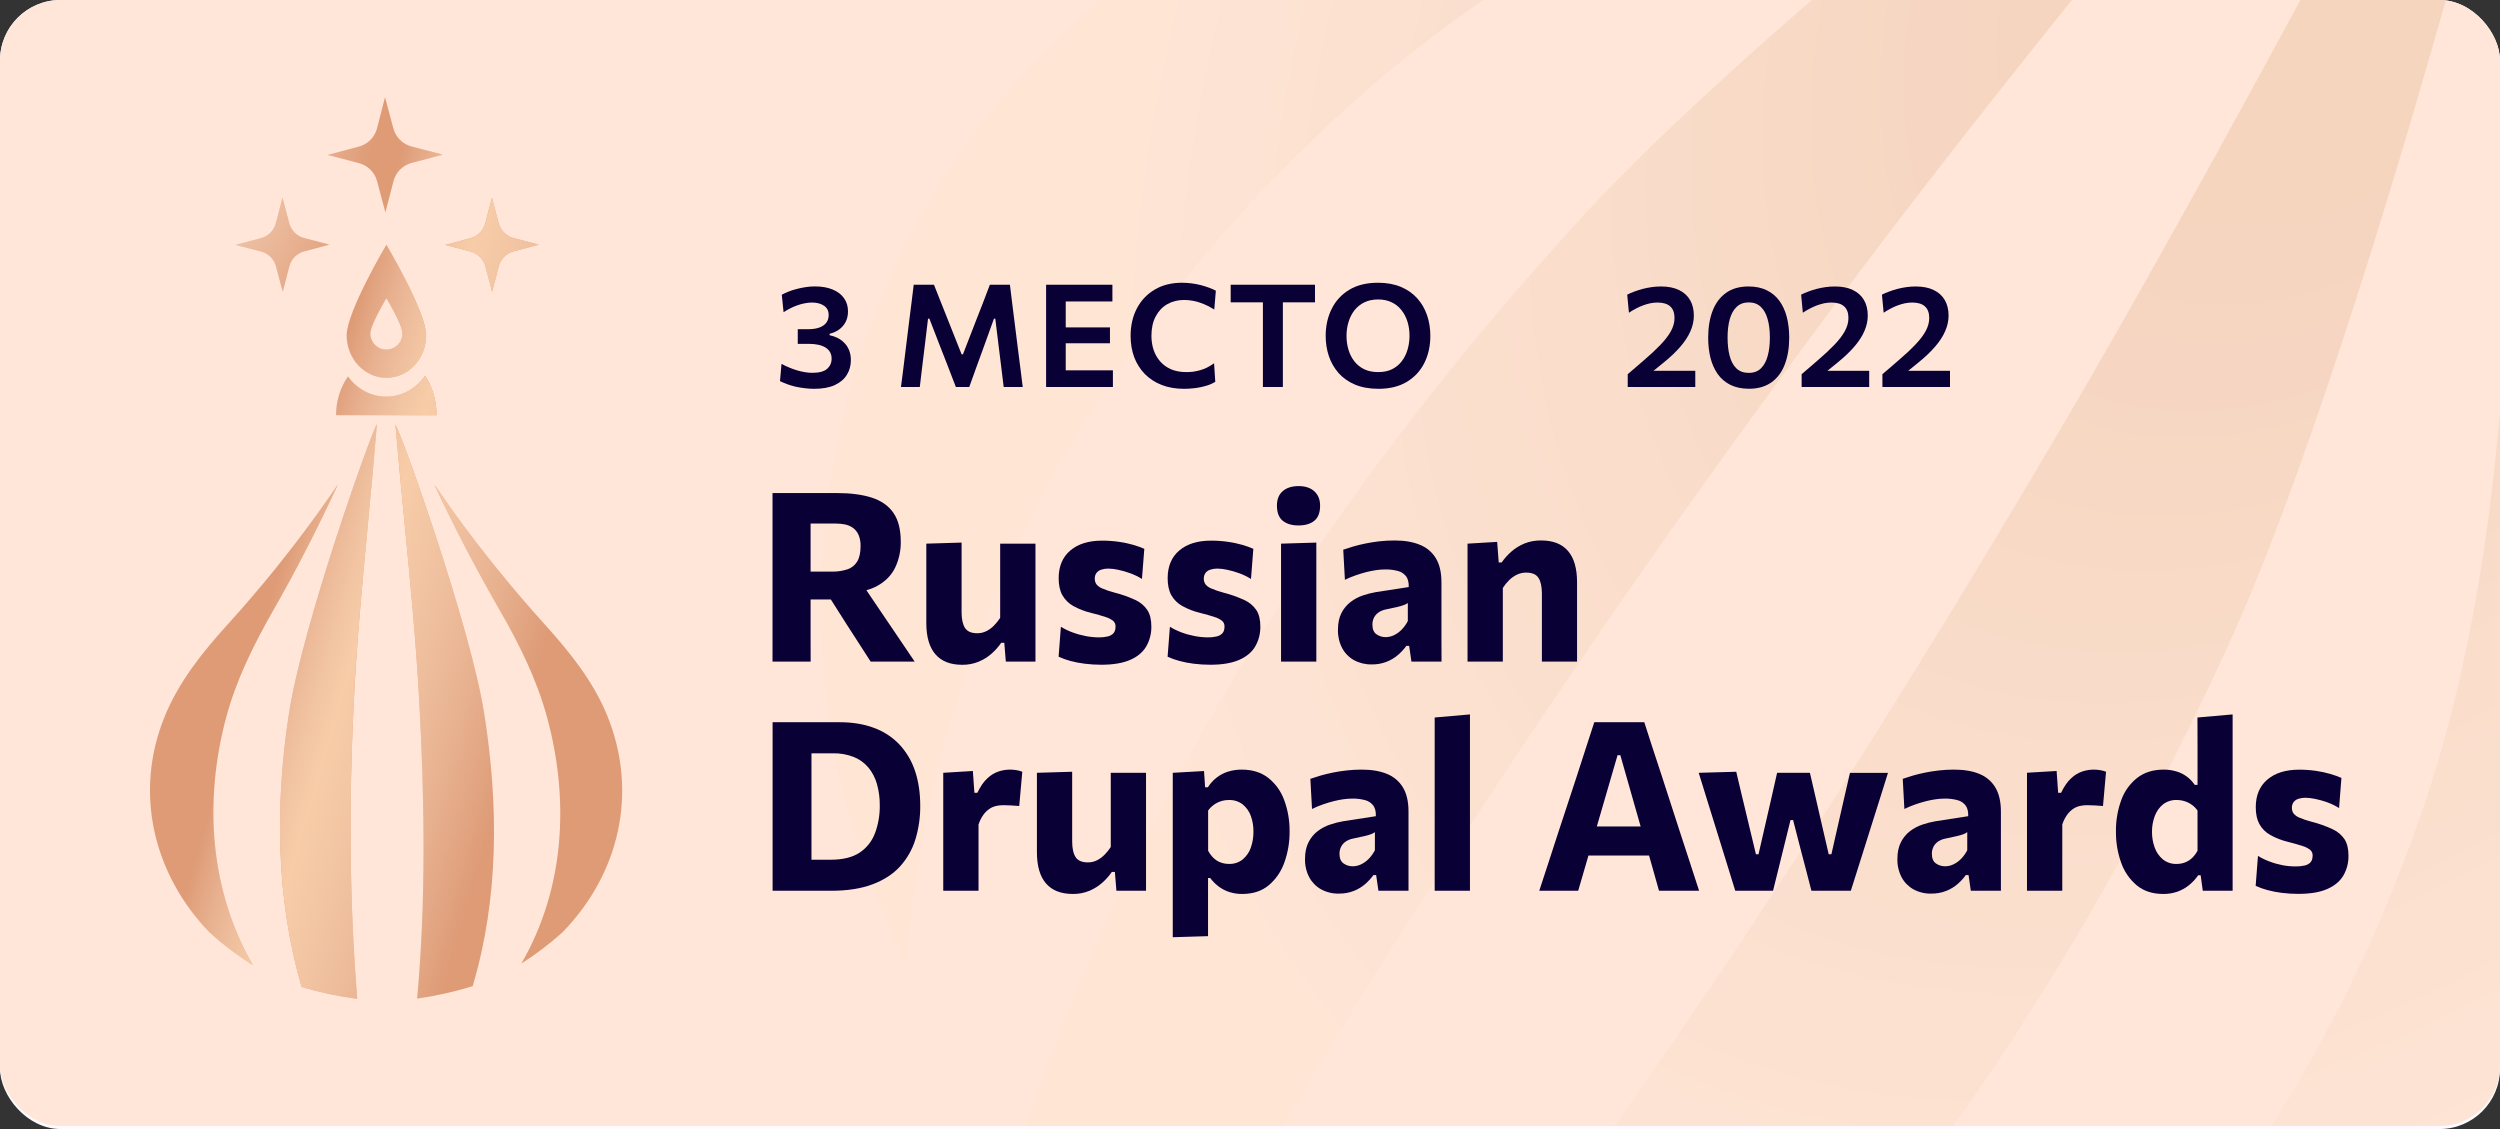<svg width="124" height="56" viewBox="0 0 124 56" fill="none" xmlns="http://www.w3.org/2000/svg">
  <rect x="0" y="0" width="124" height="56" fill="#333333" stroke="none"/>
  <g clip-path="url(#clip0_794_571)">
    <rect width="124" height="56" rx="3" fill="#FAFAFF"/>
    <g clip-path="url(#clip1_794_571)">
      <rect y="-0.151" width="124" height="56" rx="3" fill="#FFE6D8"/>
      <path fill-rule="evenodd" clip-rule="evenodd" d="M50.538 56.958C52.925 59.85 55.539 62.546 58.355 65.021C67.79 48.092 78.539 31.923 90.053 16.393C97.122 6.848 104.648 -2.375 112.174 -11.599L112.174 -11.6C116.326 -16.688 120.478 -21.776 124.553 -26.919C122.416 -25.946 90.251 -2.114 78.38 10.863C66.189 24.175 56.09 39.548 50.538 56.958ZM41.459 37.938C42.334 41.375 43.501 44.73 44.948 47.967C46.169 30.823 54.986 15.755 67.573 4.669C73.383 -0.454 80.161 -4.335 87.151 -7.802C95.506 -11.941 103.639 -16.499 111.614 -21.34C109.421 -20.471 107.222 -19.621 105.017 -18.79C96.293 -15.569 87.4 -12.829 78.377 -10.581C71.028 -8.773 63.849 -6.521 57.609 -2.279C44.391 6.711 38.592 22.169 41.459 37.938ZM78.637 75.644C75.052 74.563 71.559 73.199 68.191 71.564C80.371 56.503 90.951 40.24 100.819 23.626C107 13.23 112.738 2.556 118.476 -8.118L118.476 -8.118L118.476 -8.119C121.473 -13.694 124.47 -19.269 127.53 -24.804C127.45 -22.456 117.766 16.326 110.407 32.264C102.849 48.645 92.71 64.004 78.637 75.644ZM89.073 77.297C92.463 77.374 95.854 77.176 99.212 76.707C115.094 73.375 126.954 62.067 130.267 46.388C131.814 39.105 131.143 31.593 130.053 24.159C128.712 14.951 127.851 5.68 127.474 -3.618C127.406 -5.976 127.355 -8.335 127.321 -10.694C125.917 -1.468 124.898 7.795 124.262 17.093C123.735 24.829 122.725 32.542 120.268 39.838C114.916 55.731 104.509 69.746 89.073 77.297Z" fill="url(#paint0_radial_794_571)" fill-opacity="0.8"/>
      <path d="M40.205 31.508V29.732H41.209L42.009 30.992C42.193 31.278 42.382 31.571 42.577 31.872C42.772 32.172 42.974 32.487 43.185 32.816H45.368C45.224 32.6 45.057 32.354 44.868 32.076C44.678 31.798 44.484 31.511 44.286 31.215C44.087 30.919 43.899 30.643 43.723 30.385L42.974 29.274C43.151 29.227 43.323 29.16 43.486 29.075C43.902 28.852 44.205 28.549 44.394 28.165C44.587 27.762 44.685 27.319 44.678 26.872C44.678 26.265 44.556 25.787 44.312 25.436C44.069 25.086 43.712 24.835 43.241 24.683C42.771 24.531 42.197 24.456 41.518 24.456H38.317V32.816H40.208L40.205 31.508ZM41.455 25.968C41.603 25.968 41.751 25.982 41.896 26.009C42.039 26.035 42.174 26.091 42.294 26.173C42.417 26.26 42.515 26.378 42.578 26.515C42.655 26.697 42.691 26.894 42.684 27.092C42.684 27.412 42.629 27.664 42.519 27.848C42.41 28.032 42.239 28.17 42.037 28.238C41.783 28.32 41.517 28.359 41.249 28.352H40.205V25.968H41.455Z" fill="#090035"/>
      <path d="M49.609 28.169V30.646C49.518 30.784 49.414 30.912 49.299 31.03C49.19 31.143 49.062 31.236 48.922 31.305C48.782 31.375 48.629 31.41 48.474 31.409C48.181 31.409 47.978 31.322 47.865 31.147C47.752 30.973 47.696 30.716 47.695 30.377V26.912L45.945 26.965V30.898C45.945 31.586 46.095 32.104 46.396 32.452C46.696 32.8 47.139 32.974 47.724 32.974C48.006 32.978 48.286 32.925 48.546 32.818C48.782 32.72 48.999 32.583 49.19 32.414C49.368 32.256 49.526 32.078 49.661 31.883H49.813L49.889 32.816H51.359V26.965H49.609V28.169Z" fill="#090035"/>
      <path d="M56.314 29.758C55.981 29.604 55.634 29.482 55.278 29.392C55.068 29.338 54.863 29.269 54.664 29.184C54.551 29.14 54.452 29.067 54.377 28.973C54.325 28.893 54.299 28.8 54.301 28.706C54.296 28.601 54.327 28.497 54.389 28.413C54.452 28.336 54.537 28.279 54.632 28.252C54.742 28.218 54.857 28.201 54.973 28.202C55.133 28.205 55.293 28.224 55.45 28.259C55.656 28.301 55.858 28.359 56.056 28.432C56.261 28.505 56.457 28.601 56.641 28.716L56.758 27.222C56.58 27.145 56.397 27.079 56.211 27.025C55.974 26.957 55.733 26.906 55.489 26.873C55.214 26.834 54.936 26.815 54.658 26.816C53.995 26.816 53.471 26.979 53.087 27.305C52.702 27.632 52.51 28.09 52.51 28.68C52.51 29.021 52.571 29.301 52.692 29.519C52.819 29.744 53.005 29.929 53.23 30.055C53.506 30.208 53.801 30.323 54.108 30.396C54.416 30.474 54.659 30.544 54.836 30.604C54.975 30.644 55.104 30.711 55.217 30.8C55.254 30.835 55.283 30.876 55.303 30.923C55.323 30.97 55.332 31.02 55.331 31.07C55.331 31.222 55.295 31.336 55.225 31.412C55.146 31.493 55.044 31.548 54.932 31.57C54.794 31.601 54.653 31.616 54.511 31.614C54.29 31.613 54.07 31.592 53.853 31.549C53.629 31.507 53.41 31.447 53.197 31.367C52.996 31.293 52.803 31.2 52.62 31.088L52.507 32.572C52.691 32.658 52.883 32.727 53.08 32.78C53.317 32.844 53.557 32.891 53.8 32.92C54.074 32.955 54.35 32.971 54.626 32.971C55.211 32.971 55.686 32.891 56.051 32.733C56.416 32.575 56.683 32.352 56.852 32.065C57.026 31.763 57.114 31.419 57.107 31.071C57.107 30.734 57.041 30.465 56.91 30.262C56.762 30.042 56.556 29.868 56.314 29.758Z" fill="#090035"/>
      <path d="M60.338 31.57C60.2 31.601 60.059 31.616 59.917 31.614C59.696 31.613 59.476 31.592 59.259 31.549C59.035 31.507 58.816 31.447 58.603 31.367C58.403 31.293 58.21 31.2 58.027 31.088L57.913 32.572C58.098 32.658 58.29 32.727 58.487 32.78C58.723 32.844 58.964 32.891 59.206 32.92C59.48 32.955 59.756 32.971 60.032 32.971C60.617 32.971 61.093 32.891 61.457 32.733C61.822 32.575 62.089 32.352 62.258 32.065C62.432 31.763 62.52 31.419 62.513 31.071C62.513 30.734 62.448 30.465 62.317 30.262C62.167 30.042 61.96 29.869 61.717 29.761C61.384 29.607 61.037 29.484 60.681 29.394C60.472 29.34 60.267 29.269 60.069 29.184C59.957 29.14 59.859 29.067 59.785 28.973C59.733 28.893 59.707 28.8 59.709 28.706C59.704 28.601 59.735 28.497 59.797 28.413C59.86 28.335 59.945 28.279 60.04 28.252C60.151 28.218 60.266 28.201 60.381 28.202C60.541 28.205 60.701 28.224 60.858 28.259C61.064 28.301 61.267 28.359 61.464 28.432C61.669 28.505 61.865 28.601 62.049 28.716L62.166 27.222C61.988 27.145 61.805 27.079 61.619 27.025C61.381 26.957 61.139 26.906 60.894 26.873C60.619 26.834 60.341 26.815 60.063 26.816C59.4 26.816 58.876 26.979 58.492 27.305C58.108 27.632 57.916 28.09 57.916 28.68C57.916 29.021 57.976 29.301 58.097 29.519C58.224 29.744 58.41 29.929 58.636 30.055C58.911 30.208 59.207 30.323 59.513 30.396C59.821 30.474 60.064 30.544 60.242 30.604C60.38 30.644 60.51 30.711 60.622 30.8C60.66 30.835 60.689 30.876 60.709 30.923C60.728 30.97 60.737 31.02 60.736 31.07C60.736 31.222 60.701 31.336 60.63 31.412C60.551 31.493 60.45 31.548 60.338 31.57Z" fill="#090035"/>
      <path d="M63.54 27.788V32.816H65.29V26.912L63.54 26.965V27.788Z" fill="#090035"/>
      <path d="M63.625 25.83C63.818 25.985 64.077 26.062 64.4 26.062C64.736 26.062 65 25.985 65.19 25.83C65.381 25.676 65.477 25.425 65.477 25.077C65.477 24.78 65.382 24.544 65.193 24.371C65.004 24.197 64.744 24.11 64.412 24.11C64.081 24.11 63.818 24.193 63.625 24.359C63.432 24.525 63.336 24.764 63.336 25.077C63.336 25.425 63.432 25.676 63.625 25.83Z" fill="#090035"/>
      <path d="M71.496 31.81V28.887C71.496 28.394 71.404 27.996 71.221 27.693C71.037 27.387 70.757 27.151 70.425 27.021C70.08 26.878 69.664 26.807 69.176 26.808C68.925 26.807 68.674 26.821 68.424 26.848C68.18 26.876 67.949 26.912 67.731 26.957C67.512 27.002 67.309 27.052 67.122 27.106C66.935 27.162 66.769 27.215 66.625 27.265L66.707 28.759C66.884 28.672 67.067 28.596 67.254 28.532C67.435 28.469 67.611 28.416 67.781 28.373C67.942 28.332 68.105 28.3 68.269 28.276C68.413 28.256 68.557 28.245 68.702 28.244C68.917 28.24 69.13 28.266 69.337 28.321C69.499 28.361 69.642 28.455 69.744 28.587C69.838 28.715 69.88 28.891 69.873 29.118L68.247 29.368C68.027 29.406 67.811 29.461 67.6 29.533C67.381 29.606 67.176 29.715 66.992 29.855C66.801 30.001 66.646 30.189 66.537 30.403C66.421 30.628 66.362 30.907 66.362 31.238C66.354 31.555 66.426 31.868 66.573 32.149C66.707 32.399 66.91 32.605 67.158 32.744C67.427 32.889 67.73 32.962 68.036 32.955C68.521 32.965 68.993 32.792 69.358 32.471C69.507 32.341 69.64 32.194 69.756 32.034H69.894L70.007 32.814H71.5L71.496 31.81ZM69.828 30.804C69.748 30.96 69.645 31.104 69.523 31.23C69.413 31.343 69.285 31.436 69.143 31.505C69.015 31.567 68.875 31.601 68.733 31.602C68.569 31.604 68.408 31.555 68.274 31.461C68.139 31.367 68.072 31.209 68.072 30.986C68.069 30.859 68.098 30.733 68.157 30.62C68.213 30.517 68.295 30.429 68.394 30.365C68.504 30.295 68.628 30.247 68.756 30.224C69.002 30.173 69.194 30.131 69.333 30.098C69.44 30.075 69.546 30.043 69.649 30.004C69.712 29.98 69.772 29.947 69.828 29.908V30.804Z" fill="#090035"/>
      <path d="M76.478 30.377V32.816H78.222V28.876C78.222 28.189 78.071 27.672 77.771 27.326C77.471 26.979 77.028 26.806 76.443 26.807C76.157 26.802 75.874 26.853 75.609 26.959C75.373 27.056 75.154 27.192 74.962 27.361C74.781 27.52 74.62 27.7 74.482 27.897H74.336L74.26 26.877L72.79 26.965V32.816H74.54V29.163C74.629 29.024 74.733 28.895 74.85 28.779C74.963 28.667 75.094 28.574 75.237 28.504C75.381 28.435 75.539 28.4 75.699 28.401C75.992 28.401 76.195 28.488 76.308 28.662C76.421 28.836 76.477 29.095 76.478 29.439V30.377Z" fill="#090035"/>
      <path d="M44.592 36.907C44.24 36.544 43.81 36.268 43.336 36.098C42.841 35.914 42.275 35.822 41.639 35.822H38.321V44.182H41.214C42.03 44.182 42.72 44.075 43.286 43.859C43.852 43.644 44.307 43.346 44.652 42.963C44.999 42.577 45.257 42.12 45.407 41.623C45.569 41.088 45.648 40.532 45.644 39.973C45.644 39.313 45.554 38.725 45.375 38.209C45.211 37.723 44.944 37.279 44.592 36.907ZM43.399 41.327C43.254 41.721 42.987 42.059 42.637 42.291C42.283 42.525 41.807 42.642 41.206 42.642H40.249V37.364H41.308C41.666 37.355 42.022 37.418 42.355 37.549C42.635 37.663 42.884 37.844 43.078 38.076C43.273 38.317 43.417 38.595 43.499 38.894C43.594 39.238 43.641 39.593 43.637 39.949C43.643 40.419 43.563 40.886 43.401 41.327H43.399Z" fill="#090035"/>
      <path d="M50.091 38.173C49.905 38.174 49.719 38.204 49.541 38.261C49.332 38.33 49.14 38.445 48.98 38.598C48.796 38.764 48.629 39.005 48.477 39.322H48.33L48.254 38.241L46.785 38.331V44.182H48.535V40.893C48.592 40.719 48.675 40.555 48.781 40.406C48.864 40.291 48.967 40.192 49.085 40.113C49.188 40.046 49.302 39.998 49.422 39.972C49.532 39.949 49.645 39.938 49.758 39.937C49.894 39.937 50.023 39.941 50.144 39.949C50.265 39.956 50.402 39.966 50.554 39.978L50.706 38.278C50.605 38.238 50.5 38.211 50.393 38.196C50.293 38.181 50.192 38.173 50.091 38.173Z" fill="#090035"/>
      <path d="M55.094 39.536V42.013C55.004 42.15 54.9 42.279 54.784 42.397C54.675 42.509 54.547 42.603 54.407 42.672C54.268 42.741 54.114 42.776 53.959 42.775C53.666 42.775 53.464 42.688 53.351 42.514C53.238 42.34 53.181 42.083 53.18 41.743V38.279L51.431 38.331V42.265C51.431 42.953 51.581 43.471 51.881 43.818C52.181 44.166 52.624 44.34 53.21 44.34C53.492 44.344 53.771 44.292 54.032 44.185C54.267 44.086 54.485 43.95 54.676 43.78C54.853 43.623 55.011 43.445 55.147 43.249H55.298L55.374 44.182H56.843V38.331H55.094V39.536Z" fill="#090035"/>
      <path d="M62.898 38.577C62.547 38.308 62.114 38.173 61.599 38.173C61.363 38.17 61.128 38.205 60.902 38.275C60.698 38.341 60.507 38.442 60.338 38.574C60.17 38.706 60.027 38.866 59.913 39.047H59.773L59.72 38.243L58.169 38.331V46.486L59.919 46.433V43.549H60.025C60.145 43.708 60.287 43.85 60.446 43.971C60.605 44.09 60.782 44.182 60.97 44.243C61.179 44.31 61.397 44.343 61.617 44.34C62.147 44.34 62.586 44.196 62.933 43.907C63.289 43.604 63.557 43.211 63.708 42.769C63.881 42.282 63.968 41.768 63.963 41.251C63.971 40.715 63.88 40.182 63.694 39.679C63.537 39.245 63.261 38.863 62.898 38.577ZM62.046 42.033C61.968 42.262 61.829 42.466 61.645 42.622C61.451 42.779 61.206 42.86 60.957 42.85C60.806 42.852 60.656 42.824 60.515 42.767C60.388 42.715 60.272 42.638 60.175 42.54C60.074 42.438 59.989 42.321 59.923 42.194V40.203C60 40.095 60.094 40 60.201 39.922C60.308 39.844 60.427 39.783 60.552 39.742C60.681 39.701 60.815 39.68 60.95 39.681C61.197 39.671 61.44 39.748 61.637 39.898C61.823 40.049 61.964 40.249 62.044 40.476C62.133 40.728 62.176 40.995 62.17 41.263C62.173 41.525 62.13 41.785 62.044 42.033H62.046Z" fill="#090035"/>
      <path d="M68.795 38.386C68.45 38.244 68.034 38.173 67.546 38.173C67.295 38.172 67.044 38.186 66.794 38.214C66.55 38.241 66.319 38.277 66.1 38.322C65.882 38.367 65.679 38.417 65.492 38.471C65.302 38.527 65.136 38.58 64.994 38.63L65.076 40.125C65.254 40.038 65.436 39.962 65.623 39.897C65.805 39.834 65.98 39.782 66.15 39.738C66.311 39.697 66.474 39.665 66.639 39.642C66.782 39.621 66.927 39.611 67.072 39.61C67.286 39.606 67.499 39.631 67.707 39.686C67.868 39.726 68.011 39.82 68.113 39.952C68.207 40.08 68.25 40.257 68.242 40.483L66.615 40.735C66.395 40.773 66.179 40.828 65.969 40.9C65.749 40.973 65.544 41.082 65.36 41.221C65.169 41.368 65.014 41.556 64.906 41.77C64.788 41.995 64.729 42.273 64.729 42.605C64.721 42.922 64.794 43.235 64.94 43.516C65.075 43.766 65.279 43.973 65.527 44.111C65.796 44.257 66.098 44.33 66.404 44.322C66.662 44.327 66.917 44.281 67.157 44.187C67.365 44.105 67.557 43.986 67.725 43.839C67.873 43.709 68.007 43.562 68.122 43.402H68.257L68.37 44.182H69.862V40.256C69.862 39.763 69.771 39.365 69.588 39.061C69.405 38.755 69.126 38.518 68.795 38.386ZM68.195 42.171C68.115 42.327 68.013 42.47 67.891 42.596C67.781 42.71 67.653 42.803 67.511 42.871C67.383 42.934 67.243 42.967 67.101 42.968C66.937 42.971 66.776 42.922 66.642 42.828C66.507 42.734 66.439 42.575 66.439 42.353C66.436 42.225 66.466 42.099 66.525 41.986C66.581 41.883 66.662 41.795 66.761 41.731C66.872 41.661 66.996 41.614 67.124 41.591C67.37 41.54 67.562 41.498 67.701 41.465C67.808 41.441 67.914 41.41 68.017 41.371C68.08 41.346 68.14 41.314 68.195 41.274V42.171Z" fill="#090035"/>
      <path d="M71.16 36.98V44.182H72.91V35.435L71.16 35.588V36.98Z" fill="#090035"/>
      <path d="M83.354 41.356L82.424 38.484C82.256 37.975 82.105 37.514 81.969 37.1C81.834 36.686 81.696 36.26 81.557 35.822H79.077C78.94 36.244 78.804 36.663 78.668 37.079C78.532 37.495 78.38 37.964 78.214 38.484L77.271 41.35C77.127 41.796 76.974 42.267 76.812 42.763C76.65 43.26 76.495 43.733 76.347 44.182H78.278L78.679 42.807C78.716 42.682 78.751 42.558 78.787 42.435H81.793C81.828 42.559 81.864 42.685 81.901 42.813C82.033 43.281 82.162 43.737 82.287 44.182H84.275L83.82 42.781C83.661 42.292 83.505 41.817 83.354 41.356ZM80.369 37.458L81.376 40.993H79.202L80.23 37.458H80.369Z" fill="#090035"/>
      <path d="M91.484 39.527C91.385 39.961 91.291 40.375 91.201 40.77L90.838 42.37H90.703L90.34 40.799C90.246 40.393 90.151 39.98 90.056 39.559C89.96 39.139 89.865 38.73 89.772 38.331H88.144C88.051 38.753 87.958 39.167 87.864 39.574C87.77 39.981 87.675 40.393 87.58 40.811L87.223 42.37H87.094L86.726 40.834C86.628 40.424 86.526 39.997 86.419 39.554C86.311 39.11 86.211 38.685 86.117 38.279L84.256 38.331C84.393 38.769 84.526 39.201 84.657 39.627C84.787 40.053 84.921 40.483 85.058 40.916L85.38 41.954C85.497 42.333 85.613 42.708 85.728 43.077C85.843 43.447 85.957 43.815 86.069 44.182H87.943C88.029 43.83 88.119 43.468 88.212 43.095C88.306 42.721 88.394 42.365 88.476 42.025L88.809 40.676H88.938L89.279 42.001C89.368 42.345 89.463 42.706 89.563 43.086C89.662 43.465 89.757 43.83 89.847 44.182H91.801C91.918 43.818 92.035 43.449 92.152 43.074C92.27 42.7 92.389 42.322 92.509 41.943L92.831 40.919C92.967 40.489 93.103 40.059 93.238 39.629C93.373 39.2 93.508 38.767 93.644 38.333H91.759C91.676 38.696 91.584 39.094 91.484 39.527Z" fill="#090035"/>
      <path d="M98.177 38.386C97.832 38.244 97.415 38.173 96.927 38.173C96.676 38.172 96.425 38.186 96.175 38.214C95.931 38.241 95.7 38.277 95.482 38.322C95.264 38.367 95.061 38.417 94.873 38.471C94.686 38.527 94.52 38.58 94.376 38.63L94.457 40.125C94.635 40.038 94.818 39.962 95.005 39.897C95.186 39.834 95.361 39.782 95.531 39.738C95.692 39.697 95.856 39.665 96.02 39.642C96.164 39.621 96.308 39.611 96.453 39.61C96.667 39.606 96.881 39.631 97.088 39.686C97.25 39.726 97.393 39.82 97.495 39.952C97.588 40.08 97.631 40.257 97.624 40.483L95.996 40.735C95.777 40.773 95.561 40.828 95.35 40.9C95.131 40.973 94.925 41.082 94.741 41.221C94.551 41.368 94.396 41.556 94.287 41.77C94.17 41.995 94.111 42.273 94.111 42.605C94.103 42.922 94.175 43.235 94.322 43.516C94.456 43.766 94.659 43.972 94.907 44.111C95.176 44.257 95.479 44.33 95.785 44.322C96.042 44.327 96.297 44.281 96.537 44.187C96.746 44.105 96.939 43.987 97.107 43.839C97.256 43.709 97.389 43.562 97.505 43.402H97.64L97.753 44.182H99.245V40.256C99.245 39.763 99.153 39.365 98.97 39.061C98.787 38.755 98.508 38.518 98.177 38.386ZM97.576 42.171C97.497 42.327 97.394 42.47 97.273 42.596C97.163 42.71 97.034 42.803 96.892 42.871C96.764 42.934 96.625 42.967 96.483 42.968C96.319 42.971 96.158 42.922 96.023 42.828C95.889 42.734 95.821 42.575 95.821 42.353C95.818 42.225 95.847 42.099 95.906 41.986C95.963 41.883 96.044 41.795 96.143 41.731C96.254 41.661 96.377 41.614 96.506 41.591C96.752 41.54 96.944 41.498 97.082 41.465C97.19 41.441 97.295 41.41 97.398 41.371C97.462 41.346 97.522 41.314 97.576 41.274V42.171Z" fill="#090035"/>
      <path d="M103.845 38.173C103.659 38.174 103.474 38.204 103.296 38.261C103.086 38.33 102.894 38.445 102.734 38.598C102.55 38.764 102.382 39.005 102.23 39.322H102.084L102.008 38.241L100.539 38.328V44.182H102.289V40.893C102.346 40.719 102.429 40.555 102.535 40.406C102.618 40.291 102.721 40.192 102.839 40.113C102.942 40.046 103.056 39.998 103.176 39.972C103.287 39.949 103.399 39.938 103.512 39.937C103.648 39.937 103.777 39.941 103.898 39.949C104.019 39.957 104.156 39.966 104.308 39.978L104.46 38.278C104.359 38.238 104.254 38.211 104.147 38.196C104.047 38.181 103.946 38.173 103.845 38.173Z" fill="#090035"/>
      <path d="M108.998 36.986V38.929H108.857C108.644 38.609 108.325 38.374 107.956 38.264C107.749 38.202 107.534 38.171 107.318 38.173C106.799 38.173 106.364 38.308 106.012 38.577C105.649 38.862 105.373 39.244 105.217 39.679C105.033 40.182 104.943 40.715 104.951 41.251C104.946 41.768 105.031 42.281 105.202 42.769C105.352 43.211 105.619 43.605 105.975 43.907C106.322 44.196 106.763 44.34 107.297 44.34C107.531 44.343 107.764 44.306 107.985 44.232C108.193 44.16 108.386 44.054 108.558 43.918C108.739 43.774 108.898 43.604 109.03 43.414H109.152L109.258 44.182H110.738V35.435L108.994 35.588L108.998 36.986ZM108.998 42.195C108.931 42.322 108.845 42.439 108.743 42.541C108.644 42.638 108.527 42.715 108.398 42.768C108.26 42.825 108.111 42.853 107.962 42.851C107.713 42.861 107.469 42.78 107.275 42.623C107.09 42.466 106.95 42.263 106.871 42.034C106.782 41.787 106.737 41.526 106.739 41.263C106.736 40.994 106.783 40.727 106.877 40.475C106.958 40.249 107.1 40.049 107.286 39.897C107.481 39.748 107.722 39.671 107.968 39.68C108.102 39.68 108.237 39.701 108.365 39.742C108.492 39.782 108.612 39.842 108.719 39.921C108.827 39.999 108.921 40.094 108.997 40.202L108.998 42.195Z" fill="#090035"/>
      <path d="M116.289 41.626C116.139 41.407 115.931 41.233 115.689 41.125C115.355 40.971 115.009 40.848 114.653 40.758C114.443 40.705 114.238 40.635 114.038 40.55C113.927 40.506 113.829 40.433 113.754 40.339C113.703 40.26 113.676 40.167 113.678 40.073C113.673 39.968 113.704 39.864 113.766 39.78C113.829 39.702 113.914 39.646 114.009 39.618C114.119 39.584 114.234 39.567 114.35 39.568C114.51 39.572 114.67 39.591 114.827 39.625C115.033 39.666 115.235 39.723 115.433 39.795C115.637 39.869 115.833 39.964 116.018 40.08L116.135 38.585C115.957 38.508 115.774 38.442 115.588 38.389C115.351 38.32 115.109 38.268 114.865 38.233C114.59 38.194 114.312 38.175 114.034 38.176C113.371 38.176 112.847 38.339 112.462 38.666C112.078 38.992 111.886 39.45 111.886 40.04C111.886 40.382 111.947 40.661 112.068 40.879C112.194 41.104 112.381 41.289 112.606 41.415C112.882 41.568 113.177 41.683 113.484 41.756C113.792 41.835 114.035 41.904 114.212 41.964C114.351 42.004 114.48 42.071 114.593 42.161C114.63 42.195 114.659 42.236 114.679 42.283C114.698 42.33 114.708 42.38 114.706 42.43C114.706 42.582 114.671 42.696 114.601 42.772C114.522 42.853 114.419 42.908 114.308 42.93C114.17 42.961 114.028 42.976 113.887 42.974C113.665 42.976 113.444 42.957 113.227 42.917C113.003 42.874 112.784 42.813 112.571 42.732C112.371 42.658 112.178 42.565 111.995 42.454L111.881 43.937C112.066 44.023 112.258 44.093 112.455 44.145C112.691 44.209 112.932 44.256 113.175 44.286C113.448 44.32 113.724 44.337 114 44.336C114.585 44.336 115.06 44.257 115.425 44.098C115.789 43.94 116.058 43.717 116.23 43.429C116.404 43.127 116.492 42.783 116.484 42.435C116.484 42.099 116.419 41.83 116.289 41.626Z" fill="#090035"/>
      <path fill-rule="evenodd" clip-rule="evenodd" d="M18.705 8.99L19.115 10.536L19.516 8.99C19.572 8.772 19.685 8.573 19.843 8.413C20.002 8.253 20.199 8.139 20.416 8.081L21.959 7.669L20.414 7.266C20.197 7.21 19.999 7.096 19.84 6.938C19.681 6.779 19.567 6.581 19.509 6.364L19.098 4.818L18.701 6.366C18.644 6.584 18.53 6.783 18.372 6.942C18.213 7.101 18.015 7.216 17.797 7.273L16.254 7.685L17.797 8.088C18.014 8.144 18.213 8.257 18.373 8.416C18.532 8.574 18.647 8.772 18.705 8.99ZM19.166 12.139C19.166 12.139 17.195 15.459 17.195 16.627C17.195 17.795 18.076 18.739 19.166 18.739C20.256 18.739 21.137 17.793 21.137 16.625C21.137 15.457 19.166 12.139 19.166 12.139ZM19.166 17.342C18.955 17.342 18.753 17.258 18.604 17.108C18.455 16.959 18.371 16.757 18.371 16.546C18.371 16.105 19.166 14.793 19.166 14.793C19.166 14.793 19.961 16.105 19.961 16.546C19.96 16.756 19.876 16.958 19.727 17.107C19.578 17.256 19.376 17.339 19.166 17.339V17.342ZM19.162 19.675C19.95 19.675 20.647 19.268 21.085 18.643C21.44 19.168 21.652 19.847 21.652 20.593H19.162H16.671C16.666 19.907 16.871 19.236 17.259 18.67C17.698 19.281 18.387 19.675 19.162 19.675ZM17.72 49.543C16.785 49.421 15.862 49.224 14.958 48.955C13.683 44.537 13.643 39.906 14.329 35.413C14.995 31.034 18.384 21.537 18.694 21.033C18.562 22.68 18.406 24.327 18.25 25.973L18.25 25.973C17.967 28.958 17.685 31.942 17.542 34.929C17.308 39.791 17.324 44.68 17.72 49.543ZM12.533 47.861C11.777 47.388 11.064 46.851 10.4 46.255C7.596 43.362 6.645 39.317 8.15 35.583C8.861 33.82 10.046 32.341 11.329 30.931C12.9 29.195 14.376 27.373 15.748 25.475C16.093 24.992 16.433 24.506 16.77 24.016C15.781 26.148 14.719 28.242 13.552 30.28C12.576 31.986 11.702 33.749 11.204 35.636C10.124 39.72 10.39 44.107 12.533 47.861ZM20.691 49.529C21.623 49.398 22.544 49.192 23.444 48.915C24.757 44.506 24.728 39.873 24.016 35.388C23.325 31.024 19.924 21.559 19.612 21.057C19.747 22.643 19.9 24.229 20.054 25.815L20.054 25.815L20.054 25.815L20.054 25.815L20.054 25.815L20.054 25.815L20.054 25.816C20.348 28.852 20.642 31.889 20.804 34.929C21.066 39.787 21.129 44.671 20.691 49.529ZM27.893 46.248C27.257 46.818 26.576 47.335 25.857 47.795C28.027 44.05 28.241 39.66 27.137 35.587C26.63 33.717 25.762 31.963 24.79 30.272C23.622 28.24 22.54 26.161 21.542 24.035C21.879 24.524 22.22 25.009 22.564 25.493C23.943 27.383 25.42 29.2 26.988 30.936C28.256 32.337 29.447 33.812 30.142 35.551C31.643 39.293 30.747 43.322 27.893 46.248ZM24.411 14.47L24.076 13.211C24.029 13.034 23.936 12.872 23.807 12.743C23.677 12.614 23.515 12.522 23.338 12.475L22.079 12.147L23.337 11.812C23.514 11.765 23.675 11.671 23.804 11.542C23.933 11.412 24.025 11.25 24.071 11.072L24.398 9.811L24.733 11.071C24.78 11.248 24.873 11.409 25.003 11.538C25.133 11.667 25.294 11.759 25.471 11.806L26.73 12.134L25.473 12.469C25.296 12.516 25.135 12.609 25.006 12.739C24.877 12.869 24.785 13.031 24.739 13.208L24.411 14.47ZM13.689 13.211L14.024 14.47L14.351 13.209C14.397 13.031 14.489 12.869 14.618 12.739C14.747 12.61 14.908 12.516 15.085 12.469L16.343 12.134L15.083 11.806C14.906 11.759 14.745 11.667 14.615 11.538C14.486 11.409 14.393 11.248 14.345 11.071L14.011 9.811L13.683 11.072C13.637 11.25 13.545 11.412 13.416 11.541C13.287 11.671 13.126 11.765 12.95 11.812L11.692 12.147L12.951 12.475C13.128 12.522 13.29 12.614 13.419 12.743C13.549 12.872 13.642 13.034 13.689 13.211Z" fill="#DE9B76"/>
      <path fill-rule="evenodd" clip-rule="evenodd" d="M18.705 8.99L19.115 10.536L19.516 8.99C19.572 8.772 19.685 8.573 19.843 8.413C20.002 8.253 20.199 8.139 20.416 8.081L21.959 7.669L20.414 7.266C20.197 7.21 19.999 7.096 19.84 6.938C19.681 6.779 19.567 6.581 19.509 6.364L19.098 4.818L18.701 6.366C18.644 6.584 18.53 6.783 18.372 6.942C18.213 7.101 18.015 7.216 17.797 7.273L16.254 7.685L17.797 8.088C18.014 8.144 18.213 8.257 18.373 8.416C18.532 8.574 18.647 8.772 18.705 8.99ZM19.166 12.139C19.166 12.139 17.195 15.459 17.195 16.627C17.195 17.795 18.076 18.739 19.166 18.739C20.256 18.739 21.137 17.793 21.137 16.625C21.137 15.457 19.166 12.139 19.166 12.139ZM19.166 17.342C18.955 17.342 18.753 17.258 18.604 17.108C18.455 16.959 18.371 16.757 18.371 16.546C18.371 16.105 19.166 14.793 19.166 14.793C19.166 14.793 19.961 16.105 19.961 16.546C19.96 16.756 19.876 16.958 19.727 17.107C19.578 17.256 19.376 17.339 19.166 17.339V17.342ZM19.162 19.675C19.95 19.675 20.647 19.268 21.085 18.643C21.44 19.168 21.652 19.847 21.652 20.593H19.162H16.671C16.666 19.907 16.871 19.236 17.259 18.67C17.698 19.281 18.387 19.675 19.162 19.675ZM17.72 49.543C16.785 49.421 15.862 49.224 14.958 48.955C13.683 44.537 13.643 39.906 14.329 35.413C14.995 31.034 18.384 21.537 18.694 21.033C18.562 22.68 18.406 24.327 18.25 25.973L18.25 25.973C17.967 28.958 17.685 31.942 17.542 34.929C17.308 39.791 17.324 44.68 17.72 49.543ZM12.533 47.861C11.777 47.388 11.064 46.851 10.4 46.255C7.596 43.362 6.645 39.317 8.15 35.583C8.861 33.82 10.046 32.341 11.329 30.931C12.9 29.195 14.376 27.373 15.748 25.475C16.093 24.992 16.433 24.506 16.77 24.016C15.781 26.148 14.719 28.242 13.552 30.28C12.576 31.986 11.702 33.749 11.204 35.636C10.124 39.72 10.39 44.107 12.533 47.861ZM20.691 49.529C21.623 49.398 22.544 49.192 23.444 48.915C24.757 44.506 24.728 39.873 24.016 35.388C23.325 31.024 19.924 21.559 19.612 21.057C19.747 22.643 19.9 24.229 20.054 25.815L20.054 25.815L20.054 25.815L20.054 25.815L20.054 25.815L20.054 25.815L20.054 25.816C20.348 28.852 20.642 31.889 20.804 34.929C21.066 39.787 21.129 44.671 20.691 49.529ZM27.893 46.248C27.257 46.818 26.576 47.335 25.857 47.795C28.027 44.05 28.241 39.66 27.137 35.587C26.63 33.717 25.762 31.963 24.79 30.272C23.622 28.24 22.54 26.161 21.542 24.035C21.879 24.524 22.22 25.009 22.564 25.493C23.943 27.383 25.42 29.2 26.988 30.936C28.256 32.337 29.447 33.812 30.142 35.551C31.643 39.293 30.747 43.322 27.893 46.248ZM24.411 14.47L24.076 13.211C24.029 13.034 23.936 12.872 23.807 12.743C23.677 12.614 23.515 12.522 23.338 12.475L22.079 12.147L23.337 11.812C23.514 11.765 23.675 11.671 23.804 11.542C23.933 11.412 24.025 11.25 24.071 11.072L24.398 9.811L24.733 11.071C24.78 11.248 24.873 11.409 25.003 11.538C25.133 11.667 25.294 11.759 25.471 11.806L26.73 12.134L25.473 12.469C25.296 12.516 25.135 12.609 25.006 12.739C24.877 12.869 24.785 13.031 24.739 13.208L24.411 14.47ZM13.689 13.211L14.024 14.47L14.351 13.209C14.397 13.031 14.489 12.869 14.618 12.739C14.747 12.61 14.908 12.516 15.085 12.469L16.343 12.134L15.083 11.806C14.906 11.759 14.745 11.667 14.615 11.538C14.486 11.409 14.393 11.248 14.345 11.071L14.011 9.811L13.683 11.072C13.637 11.25 13.545 11.412 13.416 11.541C13.287 11.671 13.126 11.765 12.95 11.812L11.692 12.147L12.951 12.475C13.128 12.522 13.29 12.614 13.419 12.743C13.549 12.872 13.642 13.034 13.689 13.211Z" fill="url(#paint1_linear_794_571)"/>
      <path fill-rule="evenodd" clip-rule="evenodd" d="M18.705 8.99L19.115 10.536L19.516 8.99C19.572 8.772 19.685 8.573 19.843 8.413C20.002 8.253 20.199 8.139 20.416 8.081L21.959 7.669L20.414 7.266C20.197 7.21 19.999 7.096 19.84 6.938C19.681 6.779 19.567 6.581 19.509 6.364L19.098 4.818L18.701 6.366C18.644 6.584 18.53 6.783 18.372 6.942C18.213 7.101 18.015 7.216 17.797 7.273L16.254 7.685L17.797 8.088C18.014 8.144 18.213 8.257 18.373 8.416C18.532 8.574 18.647 8.772 18.705 8.99ZM19.166 12.139C19.166 12.139 17.195 15.459 17.195 16.627C17.195 17.795 18.076 18.739 19.166 18.739C20.256 18.739 21.137 17.793 21.137 16.625C21.137 15.457 19.166 12.139 19.166 12.139ZM19.166 17.342C18.955 17.342 18.753 17.258 18.604 17.108C18.455 16.959 18.371 16.757 18.371 16.546C18.371 16.105 19.166 14.793 19.166 14.793C19.166 14.793 19.961 16.105 19.961 16.546C19.96 16.756 19.876 16.958 19.727 17.107C19.578 17.256 19.376 17.339 19.166 17.339V17.342ZM19.162 19.675C19.95 19.675 20.647 19.268 21.085 18.643C21.44 19.168 21.652 19.847 21.652 20.593H19.162H16.671C16.666 19.907 16.871 19.236 17.259 18.67C17.698 19.281 18.387 19.675 19.162 19.675ZM17.72 49.543C16.785 49.421 15.862 49.224 14.958 48.955C13.683 44.537 13.643 39.906 14.329 35.413C14.995 31.034 18.384 21.537 18.694 21.033C18.562 22.68 18.406 24.327 18.25 25.973L18.25 25.973C17.967 28.958 17.685 31.942 17.542 34.929C17.308 39.791 17.324 44.68 17.72 49.543ZM12.533 47.861C11.777 47.388 11.064 46.851 10.4 46.255C7.596 43.362 6.645 39.317 8.15 35.583C8.861 33.82 10.046 32.341 11.329 30.931C12.9 29.195 14.376 27.373 15.748 25.475C16.093 24.992 16.433 24.506 16.77 24.016C15.781 26.148 14.719 28.242 13.552 30.28C12.576 31.986 11.702 33.749 11.204 35.636C10.124 39.72 10.39 44.107 12.533 47.861ZM20.691 49.529C21.623 49.398 22.544 49.192 23.444 48.915C24.757 44.506 24.728 39.873 24.016 35.388C23.325 31.024 19.924 21.559 19.612 21.057C19.747 22.643 19.9 24.229 20.054 25.815L20.054 25.815L20.054 25.815L20.054 25.815L20.054 25.815L20.054 25.815L20.054 25.816C20.348 28.852 20.642 31.889 20.804 34.929C21.066 39.787 21.129 44.671 20.691 49.529ZM27.893 46.248C27.257 46.818 26.576 47.335 25.857 47.795C28.027 44.05 28.241 39.66 27.137 35.587C26.63 33.717 25.762 31.963 24.79 30.272C23.622 28.24 22.54 26.161 21.542 24.035C21.879 24.524 22.22 25.009 22.564 25.493C23.943 27.383 25.42 29.2 26.988 30.936C28.256 32.337 29.447 33.812 30.142 35.551C31.643 39.293 30.747 43.322 27.893 46.248ZM24.411 14.47L24.076 13.211C24.029 13.034 23.936 12.872 23.807 12.743C23.677 12.614 23.515 12.522 23.338 12.475L22.079 12.147L23.337 11.812C23.514 11.765 23.675 11.671 23.804 11.542C23.933 11.412 24.025 11.25 24.071 11.072L24.398 9.811L24.733 11.071C24.78 11.248 24.873 11.409 25.003 11.538C25.133 11.667 25.294 11.759 25.471 11.806L26.73 12.134L25.473 12.469C25.296 12.516 25.135 12.609 25.006 12.739C24.877 12.869 24.785 13.031 24.739 13.208L24.411 14.47ZM13.689 13.211L14.024 14.47L14.351 13.209C14.397 13.031 14.489 12.869 14.618 12.739C14.747 12.61 14.908 12.516 15.085 12.469L16.343 12.134L15.083 11.806C14.906 11.759 14.745 11.667 14.615 11.538C14.486 11.409 14.393 11.248 14.345 11.071L14.011 9.811L13.683 11.072C13.637 11.25 13.545 11.412 13.416 11.541C13.287 11.671 13.126 11.765 12.95 11.812L11.692 12.147L12.951 12.475C13.128 12.522 13.29 12.614 13.419 12.743C13.549 12.872 13.642 13.034 13.689 13.211Z" fill="url(#paint2_radial_794_571)"/>
      <path d="M40.382 19.285C40.218 19.285 40.057 19.274 39.899 19.253C39.74 19.234 39.587 19.208 39.441 19.175C39.294 19.139 39.157 19.098 39.029 19.05C38.903 19.003 38.79 18.954 38.688 18.904L38.763 18.047C38.89 18.116 39.019 18.178 39.15 18.232C39.282 18.287 39.412 18.333 39.54 18.371C39.67 18.409 39.798 18.439 39.923 18.46C40.049 18.481 40.17 18.492 40.286 18.492C40.629 18.492 40.875 18.427 41.024 18.296C41.173 18.163 41.248 17.995 41.248 17.791C41.248 17.552 41.15 17.369 40.953 17.243C40.757 17.118 40.478 17.055 40.119 17.055C40.024 17.055 39.932 17.055 39.842 17.055C39.752 17.055 39.661 17.055 39.569 17.055V16.329C39.649 16.329 39.731 16.329 39.813 16.329C39.899 16.329 39.983 16.329 40.066 16.329C40.309 16.329 40.507 16.299 40.658 16.24C40.812 16.179 40.925 16.096 40.996 15.991C41.067 15.887 41.102 15.766 41.102 15.629C41.102 15.42 41.024 15.264 40.868 15.162C40.714 15.058 40.514 15.006 40.268 15.006C40.157 15.006 40.042 15.018 39.923 15.042C39.805 15.063 39.686 15.095 39.565 15.138C39.447 15.178 39.328 15.228 39.21 15.287C39.094 15.346 38.979 15.413 38.865 15.486L38.777 14.618C38.883 14.561 38.999 14.508 39.125 14.458C39.252 14.408 39.387 14.366 39.529 14.33C39.671 14.292 39.817 14.263 39.966 14.241C40.115 14.217 40.266 14.206 40.417 14.206C40.758 14.206 41.051 14.257 41.297 14.359C41.544 14.461 41.732 14.604 41.862 14.789C41.995 14.974 42.061 15.193 42.061 15.447C42.061 15.651 42.019 15.829 41.937 15.981C41.854 16.132 41.744 16.257 41.606 16.354C41.469 16.449 41.316 16.515 41.148 16.553V16.628C41.276 16.652 41.402 16.693 41.525 16.753C41.65 16.812 41.764 16.892 41.865 16.994C41.97 17.094 42.051 17.216 42.111 17.361C42.172 17.505 42.203 17.674 42.203 17.866C42.203 18.136 42.136 18.378 42.004 18.591C41.874 18.805 41.674 18.974 41.404 19.1C41.136 19.223 40.796 19.285 40.382 19.285Z" fill="#090035"/>
      <path d="M44.688 19.196C44.724 18.928 44.758 18.661 44.791 18.396C44.824 18.128 44.86 17.838 44.898 17.528L45.107 15.835C45.147 15.527 45.184 15.237 45.217 14.967C45.25 14.694 45.285 14.413 45.32 14.124H46.325C46.45 14.437 46.57 14.738 46.683 15.027C46.797 15.314 46.911 15.6 47.024 15.885L47.695 17.574H47.763L48.416 15.888C48.529 15.601 48.641 15.317 48.75 15.034C48.861 14.75 48.977 14.446 49.097 14.124H50.092C50.127 14.411 50.161 14.691 50.195 14.963C50.23 15.234 50.267 15.525 50.305 15.838L50.518 17.539C50.558 17.847 50.595 18.133 50.628 18.396C50.661 18.657 50.694 18.923 50.727 19.196H49.783C49.735 18.81 49.69 18.442 49.648 18.093C49.605 17.745 49.565 17.419 49.527 17.115L49.367 15.806H49.3L48.792 17.215C48.669 17.559 48.545 17.9 48.419 18.239C48.296 18.578 48.182 18.897 48.075 19.196H47.411C47.34 19.004 47.261 18.798 47.173 18.577C47.088 18.354 47.001 18.128 46.911 17.898C46.821 17.665 46.732 17.439 46.644 17.218L46.098 15.806H46.03L45.874 17.108C45.836 17.414 45.796 17.742 45.753 18.093C45.711 18.442 45.667 18.81 45.622 19.196H44.688Z" fill="#090035"/>
      <path d="M51.887 19.196C51.887 18.921 51.887 18.654 51.887 18.396C51.887 18.137 51.887 17.85 51.887 17.535V15.817C51.887 15.495 51.887 15.202 51.887 14.938C51.887 14.675 51.887 14.404 51.887 14.124H55.175V14.953C54.953 14.953 54.712 14.953 54.454 14.953C54.199 14.953 53.897 14.953 53.549 14.953H52.328L52.86 14.277C52.86 14.557 52.86 14.829 52.86 15.095C52.86 15.358 52.86 15.651 52.86 15.973V17.378C52.86 17.694 52.86 17.981 52.86 18.239C52.86 18.498 52.86 18.766 52.86 19.043L52.392 18.367H53.623C53.915 18.367 54.19 18.367 54.451 18.367C54.711 18.367 54.961 18.367 55.2 18.367V19.196H51.887ZM52.636 17.026V16.24H53.581C53.898 16.24 54.17 16.24 54.397 16.24C54.625 16.24 54.844 16.24 55.054 16.24V17.026C54.832 17.026 54.607 17.026 54.38 17.026C54.153 17.026 53.885 17.026 53.577 17.026H52.636Z" fill="#090035"/>
      <path d="M58.723 19.285C58.316 19.285 57.949 19.222 57.623 19.096C57.296 18.968 57.018 18.788 56.788 18.556C56.559 18.321 56.382 18.044 56.259 17.724C56.139 17.401 56.078 17.047 56.078 16.66C56.078 16.15 56.181 15.697 56.387 15.301C56.595 14.903 56.89 14.591 57.271 14.366C57.652 14.138 58.105 14.024 58.631 14.024C58.794 14.024 58.955 14.035 59.114 14.056C59.275 14.078 59.427 14.107 59.572 14.145C59.718 14.183 59.853 14.226 59.976 14.273C60.102 14.318 60.212 14.367 60.306 14.419L60.228 15.351C60.046 15.237 59.869 15.146 59.696 15.077C59.523 15.006 59.356 14.955 59.195 14.924C59.037 14.893 58.883 14.878 58.734 14.878C58.421 14.878 58.142 14.948 57.896 15.088C57.652 15.228 57.46 15.431 57.321 15.696C57.181 15.962 57.111 16.283 57.111 16.66C57.111 16.904 57.147 17.135 57.218 17.354C57.291 17.569 57.4 17.76 57.544 17.926C57.689 18.092 57.869 18.223 58.084 18.317C58.302 18.41 58.555 18.456 58.844 18.456C58.957 18.456 59.072 18.449 59.188 18.435C59.304 18.418 59.42 18.393 59.536 18.36C59.652 18.327 59.767 18.282 59.88 18.225C59.994 18.168 60.106 18.099 60.218 18.019L60.278 18.94C60.179 18.999 60.067 19.052 59.944 19.096C59.821 19.139 59.692 19.175 59.557 19.203C59.425 19.232 59.288 19.252 59.146 19.264C59.004 19.278 58.863 19.285 58.723 19.285Z" fill="#090035"/>
      <path d="M62.64 19.196C62.64 18.921 62.64 18.654 62.64 18.396C62.64 18.137 62.64 17.85 62.64 17.535V15.973C62.64 15.649 62.64 15.355 62.64 15.091C62.64 14.828 62.64 14.557 62.64 14.277L63.02 14.995H62.37C62.098 14.995 61.855 14.995 61.642 14.995C61.431 14.995 61.231 14.995 61.042 14.995V14.124H65.224V14.995C65.035 14.995 64.835 14.995 64.624 14.995C64.414 14.995 64.171 14.995 63.896 14.995H63.247L63.63 14.277C63.63 14.557 63.63 14.828 63.63 15.091C63.63 15.355 63.63 15.649 63.63 15.973V17.535C63.63 17.85 63.63 18.137 63.63 18.396C63.63 18.654 63.63 18.921 63.63 19.196H62.64Z" fill="#090035"/>
      <path d="M68.374 19.285C67.927 19.285 67.538 19.215 67.206 19.075C66.877 18.935 66.605 18.743 66.39 18.499C66.177 18.255 66.017 17.975 65.91 17.66C65.806 17.344 65.754 17.011 65.754 16.66C65.754 16.169 65.852 15.725 66.049 15.326C66.245 14.925 66.535 14.609 66.919 14.376C67.305 14.142 67.78 14.024 68.346 14.024C68.777 14.024 69.154 14.092 69.478 14.227C69.803 14.362 70.074 14.551 70.291 14.793C70.509 15.034 70.672 15.314 70.781 15.632C70.89 15.95 70.945 16.291 70.945 16.656C70.945 17.159 70.845 17.608 70.647 18.005C70.448 18.401 70.156 18.713 69.773 18.944C69.39 19.171 68.923 19.285 68.374 19.285ZM68.357 18.456C68.622 18.456 68.851 18.409 69.045 18.314C69.239 18.217 69.4 18.084 69.528 17.916C69.658 17.745 69.754 17.552 69.816 17.336C69.88 17.12 69.912 16.894 69.912 16.656C69.912 16.403 69.877 16.167 69.809 15.949C69.74 15.73 69.639 15.54 69.507 15.376C69.377 15.21 69.215 15.082 69.02 14.992C68.829 14.899 68.607 14.853 68.357 14.853C68.099 14.853 67.871 14.9 67.675 14.995C67.478 15.09 67.314 15.222 67.181 15.39C67.051 15.559 66.953 15.752 66.887 15.97C66.82 16.186 66.787 16.415 66.787 16.656C66.787 16.898 66.819 17.127 66.883 17.343C66.947 17.559 67.044 17.751 67.174 17.919C67.305 18.087 67.468 18.219 67.664 18.314C67.861 18.409 68.091 18.456 68.357 18.456Z" fill="#090035"/>
      <path d="M80.735 19.196V18.559C80.87 18.443 81.004 18.328 81.139 18.214C81.274 18.098 81.408 17.982 81.541 17.866C81.858 17.595 82.129 17.343 82.354 17.108C82.581 16.873 82.755 16.647 82.876 16.429C82.996 16.211 83.056 15.992 83.056 15.774C83.056 15.518 82.986 15.326 82.844 15.198C82.704 15.07 82.492 15.006 82.208 15.006C82.094 15.006 81.978 15.018 81.86 15.041C81.742 15.065 81.622 15.1 81.501 15.145C81.383 15.187 81.264 15.241 81.143 15.305C81.025 15.366 80.909 15.435 80.795 15.511L80.71 14.615C80.816 14.56 80.935 14.509 81.065 14.462C81.195 14.412 81.332 14.368 81.477 14.33C81.623 14.292 81.772 14.263 81.924 14.241C82.078 14.22 82.232 14.209 82.386 14.209C82.736 14.209 83.032 14.267 83.273 14.383C83.517 14.5 83.701 14.666 83.827 14.882C83.952 15.097 84.015 15.354 84.015 15.653C84.015 15.912 83.96 16.168 83.848 16.422C83.739 16.675 83.574 16.931 83.351 17.19C83.129 17.448 82.851 17.713 82.517 17.983L81.786 18.577L81.665 18.392H82.581C82.832 18.392 83.083 18.392 83.334 18.392C83.584 18.392 83.835 18.392 84.086 18.392V19.196H80.735Z" fill="#090035"/>
      <path d="M86.753 19.282C86.393 19.282 86.084 19.217 85.826 19.089C85.571 18.961 85.361 18.782 85.198 18.552C85.037 18.322 84.917 18.054 84.839 17.748C84.763 17.44 84.726 17.107 84.726 16.749C84.726 16.248 84.798 15.807 84.942 15.426C85.087 15.044 85.307 14.746 85.603 14.533C85.898 14.317 86.274 14.209 86.728 14.209C87.073 14.209 87.373 14.271 87.626 14.394C87.879 14.518 88.089 14.692 88.255 14.917C88.42 15.142 88.543 15.41 88.624 15.721C88.704 16.032 88.745 16.373 88.745 16.745C88.745 17.258 88.67 17.704 88.521 18.086C88.374 18.466 88.153 18.76 87.857 18.968C87.561 19.177 87.193 19.282 86.753 19.282ZM86.739 18.495C86.992 18.495 87.194 18.419 87.346 18.268C87.5 18.116 87.611 17.909 87.68 17.645C87.751 17.382 87.786 17.082 87.786 16.745C87.786 16.39 87.748 16.081 87.672 15.82C87.599 15.56 87.485 15.358 87.332 15.216C87.178 15.071 86.98 14.999 86.739 14.999C86.493 14.999 86.291 15.073 86.135 15.223C85.981 15.37 85.868 15.575 85.794 15.838C85.723 16.099 85.688 16.401 85.688 16.745C85.688 17.087 85.722 17.389 85.791 17.652C85.859 17.916 85.971 18.122 86.124 18.271C86.281 18.421 86.485 18.495 86.739 18.495Z" fill="#090035"/>
      <path d="M89.361 19.196V18.559C89.496 18.443 89.63 18.328 89.765 18.214C89.9 18.098 90.034 17.982 90.167 17.866C90.484 17.595 90.755 17.343 90.98 17.108C91.207 16.873 91.381 16.647 91.501 16.429C91.622 16.211 91.683 15.992 91.683 15.774C91.683 15.518 91.612 15.326 91.469 15.198C91.33 15.07 91.118 15.006 90.834 15.006C90.72 15.006 90.604 15.018 90.486 15.041C90.368 15.065 90.248 15.1 90.127 15.145C90.009 15.187 89.89 15.241 89.769 15.305C89.651 15.366 89.535 15.435 89.421 15.511L89.336 14.615C89.442 14.56 89.561 14.509 89.691 14.462C89.821 14.412 89.958 14.368 90.103 14.33C90.249 14.292 90.398 14.263 90.55 14.241C90.704 14.22 90.858 14.209 91.011 14.209C91.362 14.209 91.658 14.267 91.899 14.383C92.143 14.5 92.328 14.666 92.453 14.882C92.578 15.097 92.641 15.354 92.641 15.653C92.641 15.912 92.585 16.168 92.474 16.422C92.365 16.675 92.2 16.931 91.977 17.19C91.755 17.448 91.477 17.713 91.143 17.983L90.412 18.577L90.291 18.392H91.207C91.458 18.392 91.709 18.392 91.959 18.392C92.21 18.392 92.461 18.392 92.712 18.392V19.196H89.361Z" fill="#090035"/>
      <path d="M93.368 19.196V18.559C93.504 18.443 93.638 18.328 93.773 18.214C93.908 18.098 94.042 17.982 94.174 17.866C94.492 17.595 94.763 17.343 94.987 17.108C95.215 16.873 95.389 16.647 95.509 16.429C95.63 16.211 95.69 15.992 95.69 15.774C95.69 15.518 95.619 15.326 95.477 15.198C95.338 15.07 95.126 15.006 94.842 15.006C94.728 15.006 94.612 15.018 94.494 15.041C94.376 15.065 94.256 15.1 94.135 15.145C94.017 15.187 93.897 15.241 93.777 15.305C93.659 15.366 93.543 15.435 93.429 15.511L93.344 14.615C93.45 14.56 93.569 14.509 93.699 14.462C93.829 14.412 93.966 14.368 94.111 14.33C94.257 14.292 94.406 14.263 94.558 14.241C94.712 14.22 94.866 14.209 95.019 14.209C95.37 14.209 95.665 14.267 95.907 14.383C96.151 14.5 96.335 14.666 96.461 14.882C96.586 15.097 96.649 15.354 96.649 15.653C96.649 15.912 96.593 16.168 96.482 16.422C96.373 16.675 96.208 16.931 95.985 17.19C95.763 17.448 95.484 17.713 95.151 17.983L94.419 18.577L94.299 18.392H95.215C95.466 18.392 95.716 18.392 95.967 18.392C96.218 18.392 96.469 18.392 96.72 18.392V19.196H93.368Z" fill="#090035"/>
    </g>
  </g>
  <defs>
    <radialGradient id="paint0_radial_794_571" cx="0" cy="0" r="1" gradientUnits="userSpaceOnUse" gradientTransform="translate(116.053 -3.662) rotate(125.578) scale(75.173 51.871)">
      <stop offset="0.219" stop-color="#D09664" stop-opacity="0.28"/>
      <stop offset="1" stop-color="#F9DEC8" stop-opacity="0.24"/>
    </radialGradient>
    <linearGradient id="paint1_linear_794_571" x1="14.171" y1="27.18" x2="27.252" y2="30.993" gradientUnits="userSpaceOnUse">
      <stop stop-color="#FCE2CD" stop-opacity="0"/>
      <stop offset="0.344" stop-color="#F7CCA7"/>
      <stop offset="1" stop-color="#FCE2CD" stop-opacity="0"/>
    </linearGradient>
    <radialGradient id="paint2_radial_794_571" cx="0" cy="0" r="1" gradientUnits="userSpaceOnUse" gradientTransform="translate(10.485 4.803) rotate(90) scale(15.526 8.13)">
      <stop stop-color="#FCE2CD"/>
      <stop offset="1" stop-color="#FCE2CD" stop-opacity="0"/>
    </radialGradient>
    <clipPath id="clip0_794_571">
      <rect width="124" height="56" rx="3" fill="white"/>
    </clipPath>
    <clipPath id="clip1_794_571">
      <rect y="-0.151" width="124" height="56" rx="3" fill="white"/>
    </clipPath>
  </defs>
</svg>
